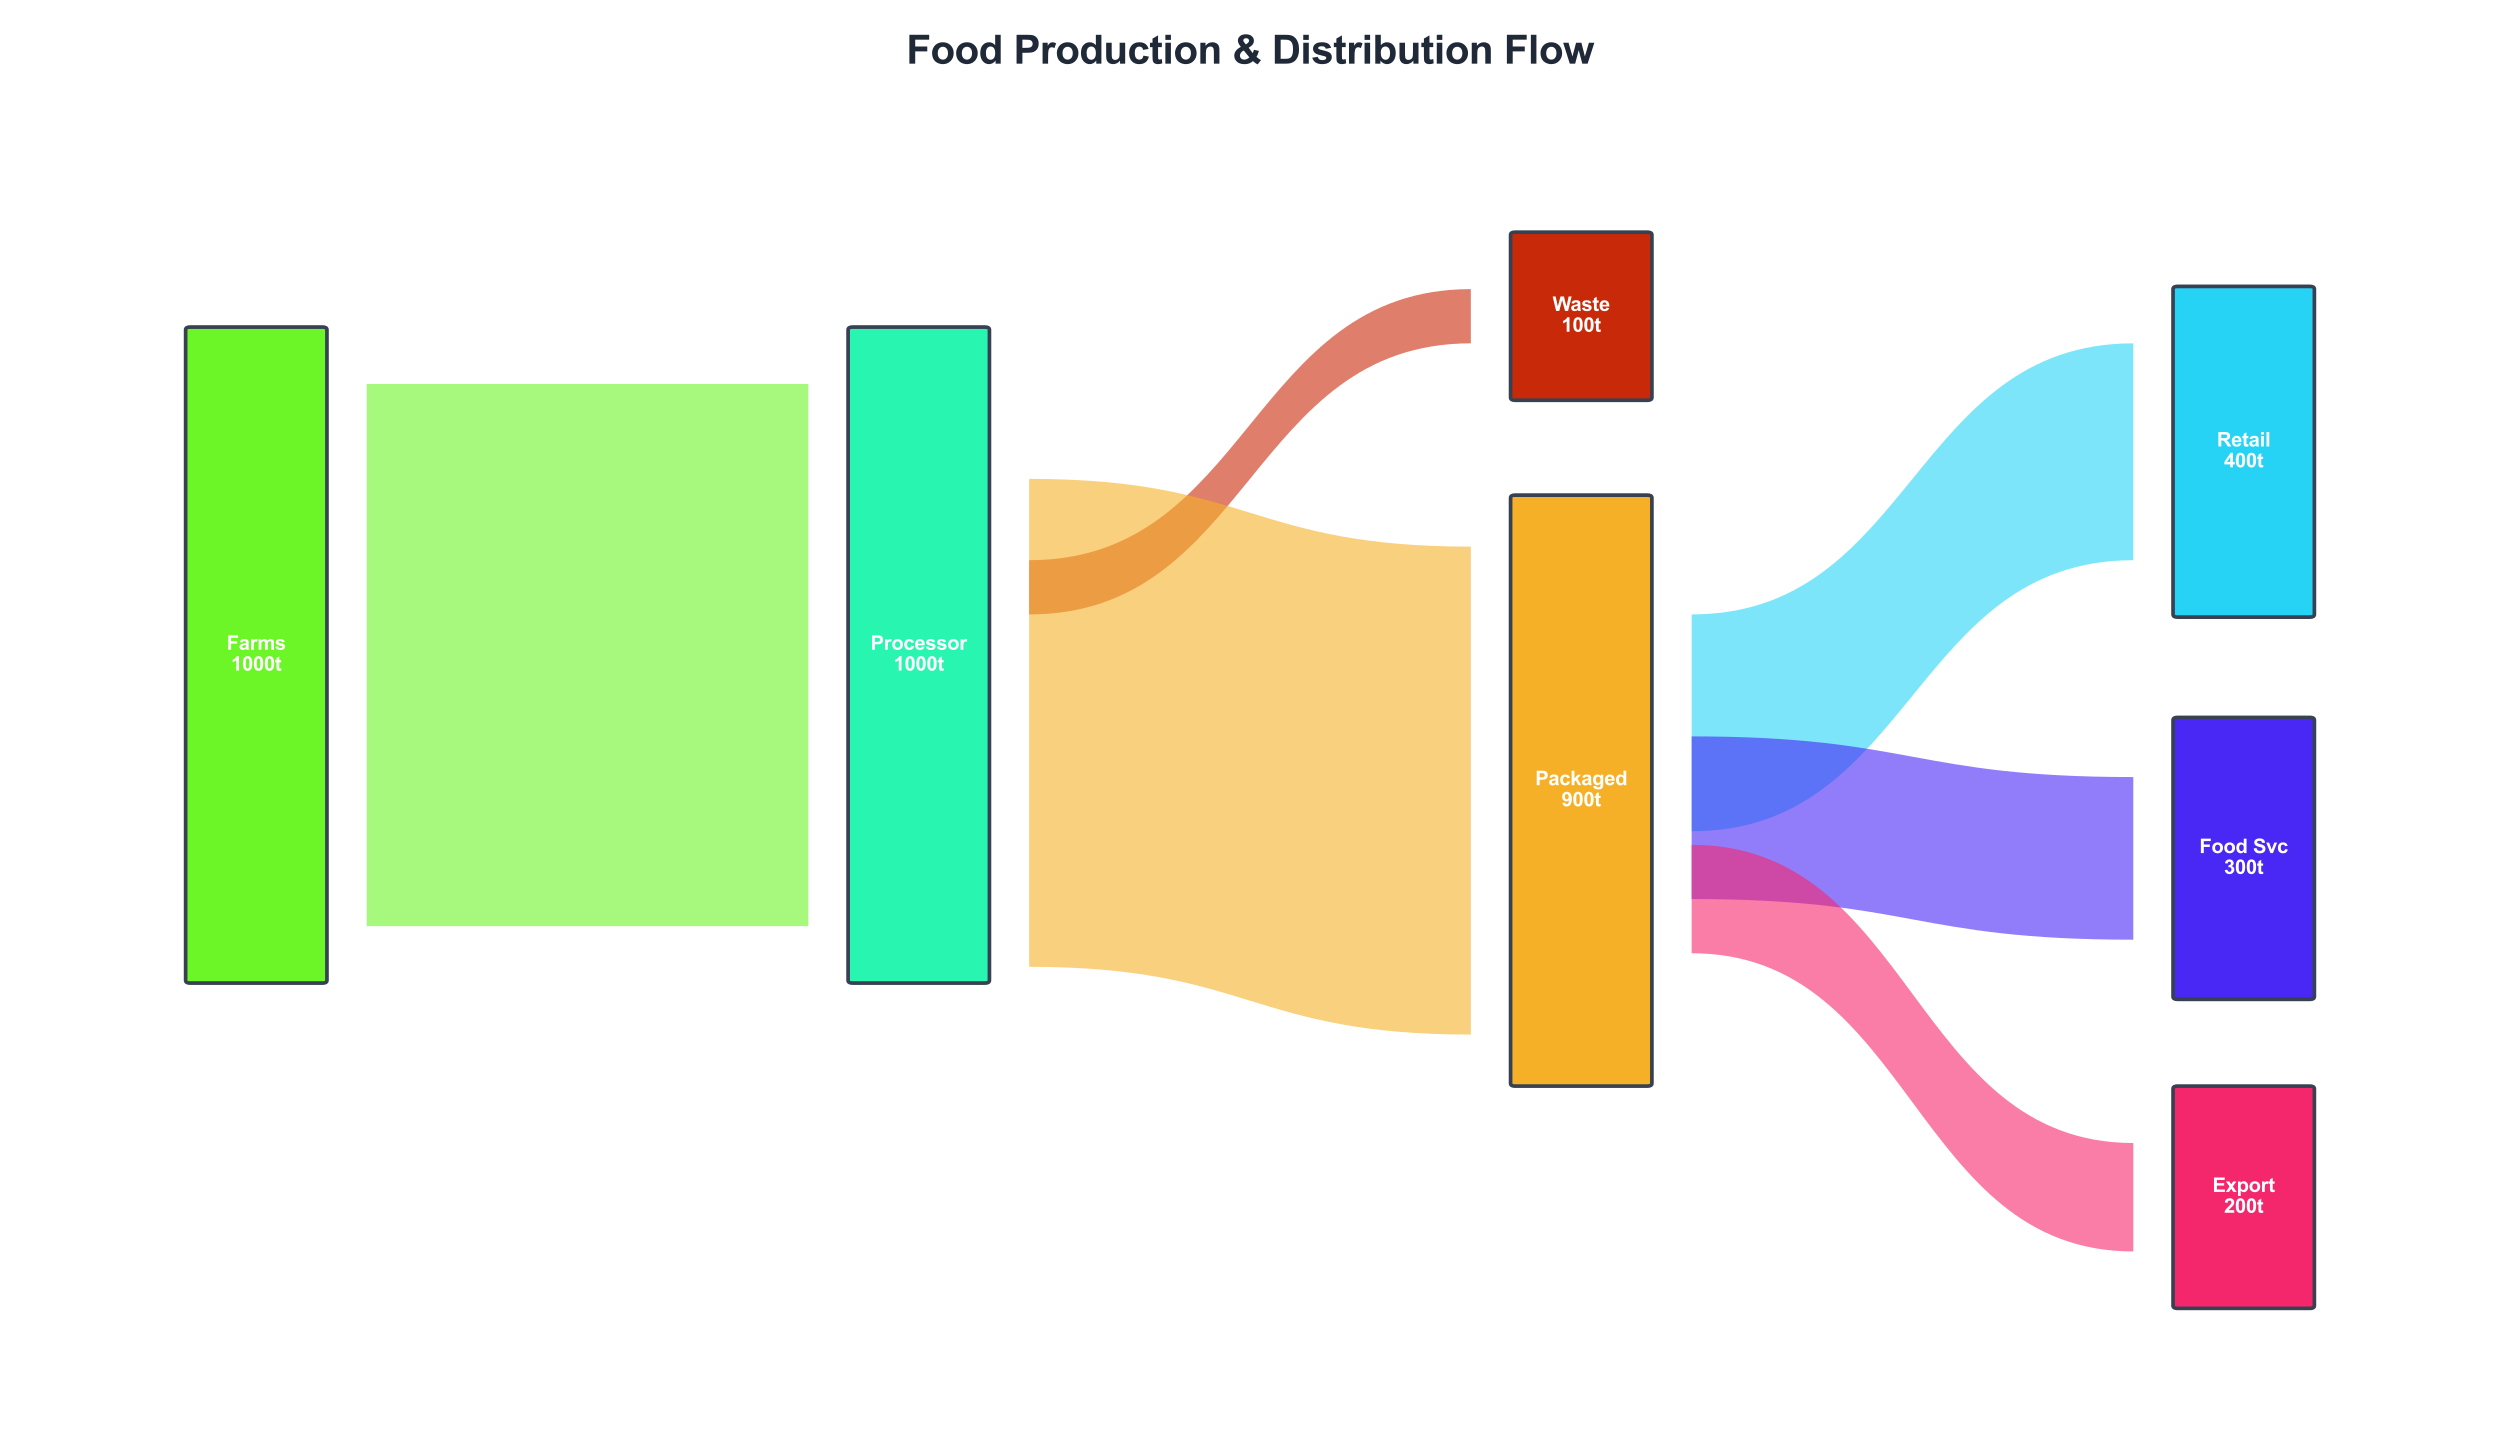 <?xml version="1.0" encoding="utf-8" standalone="no"?>
<!DOCTYPE svg PUBLIC "-//W3C//DTD SVG 1.1//EN"
  "http://www.w3.org/Graphics/SVG/1.1/DTD/svg11.dtd">
<svg xmlns:xlink="http://www.w3.org/1999/xlink" viewBox="0 0 1015.2 583.133" xmlns="http://www.w3.org/2000/svg" version="1.1">
 <defs>
  <style type="text/css">*{stroke-linejoin: round; stroke-linecap: butt}</style>
 </defs>
 <g id="figure_1">
  <g id="patch_1">
   <path d="M 0 583.133 
L 1015.2 583.133 
L 1015.2 0 
L 0 0 
z
" style="fill: #ffffff"/>
  </g>
  <g id="axes_1">
   <g id="patch_2">
    <path d="M 148.909 155.933 
C 238.582 155.933 238.582 155.933 328.255 155.933 
L 328.255 376.092 
C 238.582 376.092 238.582 376.092 148.909 376.092 
z
" clip-path="url(#p43b1866bfb)" style="fill: #6cf527; opacity: 0.6"/>
   </g>
   <g id="patch_3">
    <path d="M 417.927 227.484 
C 507.6 227.484 507.6 117.404 597.273 117.404 
L 597.273 139.421 
C 507.6 139.421 507.6 249.5 417.927 249.5 
z
" clip-path="url(#p43b1866bfb)" style="fill: #c82909; opacity: 0.6"/>
   </g>
   <g id="patch_4">
    <path d="M 417.927 194.46 
C 507.6 194.46 507.6 221.981 597.273 221.981 
L 597.273 420.125 
C 507.6 420.125 507.6 392.604 417.927 392.604 
z
" clip-path="url(#p43b1866bfb)" style="fill: #f5b027; opacity: 0.6"/>
   </g>
   <g id="patch_5">
    <path d="M 686.945 249.5 
C 776.618 249.5 776.618 139.421 866.291 139.421 
L 866.291 227.484 
C 776.618 227.484 776.618 337.565 686.945 337.565 
z
" clip-path="url(#p43b1866bfb)" style="fill: #27d3f5; opacity: 0.6"/>
   </g>
   <g id="patch_6">
    <path d="M 686.945 299.036 
C 776.618 299.036 776.618 315.548 866.291 315.548 
L 866.291 381.596 
C 776.618 381.596 776.618 365.084 686.945 365.084 
z
" clip-path="url(#p43b1866bfb)" style="fill: #4927f5; opacity: 0.6"/>
   </g>
   <g id="patch_7">
    <path d="M 686.945 343.068 
C 776.618 343.068 776.618 464.156 866.291 464.156 
L 866.291 508.188 
C 776.618 508.188 776.618 387.101 686.945 387.101 
z
" clip-path="url(#p43b1866bfb)" style="fill: #f5276c; opacity: 0.6"/>
   </g>
   <g id="patch_8">
    <path d="M 77.171 399.209 
L 130.975 399.209 
Q 132.768 399.209 132.768 398.108 
L 132.768 133.917 
Q 132.768 132.816 130.975 132.816 
L 77.171 132.816 
Q 75.377 132.816 75.377 133.917 
L 75.377 398.108 
Q 75.377 399.209 77.171 399.209 
z
" clip-path="url(#p43b1866bfb)" style="fill: #6cf527; stroke: #374151; stroke-width: 1.5; stroke-linejoin: miter"/>
   </g>
   <g id="patch_9">
    <path d="M 346.189 399.209 
L 399.993 399.209 
Q 401.786 399.209 401.786 398.108 
L 401.786 133.917 
Q 401.786 132.816 399.993 132.816 
L 346.189 132.816 
Q 344.396 132.816 344.396 133.917 
L 344.396 398.108 
Q 344.396 399.209 346.189 399.209 
z
" clip-path="url(#p43b1866bfb)" style="fill: #27f5b0; stroke: #374151; stroke-width: 1.5; stroke-linejoin: miter"/>
   </g>
   <g id="patch_10">
    <path d="M 615.207 162.537 
L 669.011 162.537 
Q 670.804 162.537 670.804 161.436 
L 670.804 95.388 
Q 670.804 94.288 669.011 94.288 
L 615.207 94.288 
Q 613.414 94.288 613.414 95.388 
L 613.414 161.436 
Q 613.414 162.537 615.207 162.537 
z
" clip-path="url(#p43b1866bfb)" style="fill: #c82909; stroke: #374151; stroke-width: 1.5; stroke-linejoin: miter"/>
   </g>
   <g id="patch_11">
    <path d="M 615.207 441.04 
L 669.011 441.04 
Q 670.804 441.04 670.804 439.939 
L 670.804 202.166 
Q 670.804 201.065 669.011 201.065 
L 615.207 201.065 
Q 613.414 201.065 613.414 202.166 
L 613.414 439.939 
Q 613.414 441.04 615.207 441.04 
z
" clip-path="url(#p43b1866bfb)" style="fill: #f5b027; stroke: #374151; stroke-width: 1.5; stroke-linejoin: miter"/>
   </g>
   <g id="patch_12">
    <path d="M 884.225 250.601 
L 938.029 250.601 
Q 939.823 250.601 939.823 249.5 
L 939.823 117.404 
Q 939.823 116.304 938.029 116.304 
L 884.225 116.304 
Q 882.432 116.304 882.432 117.404 
L 882.432 249.5 
Q 882.432 250.601 884.225 250.601 
z
" clip-path="url(#p43b1866bfb)" style="fill: #27d3f5; stroke: #374151; stroke-width: 1.5; stroke-linejoin: miter"/>
   </g>
   <g id="patch_13">
    <path d="M 884.225 405.814 
L 938.029 405.814 
Q 939.823 405.814 939.823 404.713 
L 939.823 292.432 
Q 939.823 291.331 938.029 291.331 
L 884.225 291.331 
Q 882.432 291.331 882.432 292.432 
L 882.432 404.713 
Q 882.432 405.814 884.225 405.814 
z
" clip-path="url(#p43b1866bfb)" style="fill: #4927f5; stroke: #374151; stroke-width: 1.5; stroke-linejoin: miter"/>
   </g>
   <g id="patch_14">
    <path d="M 884.225 531.305 
L 938.029 531.305 
Q 939.823 531.305 939.823 530.205 
L 939.823 442.14 
Q 939.823 441.04 938.029 441.04 
L 884.225 441.04 
Q 882.432 441.04 882.432 442.14 
L 882.432 530.205 
Q 882.432 531.305 884.225 531.305 
z
" clip-path="url(#p43b1866bfb)" style="fill: #f5276c; stroke: #374151; stroke-width: 1.5; stroke-linejoin: miter"/>
   </g>
   <g id="text_1">
    <!-- Farms -->
    <g style="fill: #ffffff" transform="translate(92.067 263.861) scale(0.08 -0.08)">
     <defs>
      <path id="Arial-BoldMT-46" d="M 472 0 
L 472 4581 
L 3613 4581 
L 3613 3806 
L 1397 3806 
L 1397 2722 
L 3309 2722 
L 3309 1947 
L 1397 1947 
L 1397 0 
L 472 0 
z
" transform="scale(0.016)"/>
      <path id="Arial-BoldMT-61" d="M 1116 2306 
L 319 2450 
Q 453 2931 781 3162 
Q 1109 3394 1756 3394 
Q 2344 3394 2631 3255 
Q 2919 3116 3036 2902 
Q 3153 2688 3153 2116 
L 3144 1091 
Q 3144 653 3186 445 
Q 3228 238 3344 0 
L 2475 0 
Q 2441 88 2391 259 
Q 2369 338 2359 363 
Q 2134 144 1878 34 
Q 1622 -75 1331 -75 
Q 819 -75 523 203 
Q 228 481 228 906 
Q 228 1188 362 1408 
Q 497 1628 739 1745 
Q 981 1863 1438 1950 
Q 2053 2066 2291 2166 
L 2291 2253 
Q 2291 2506 2166 2614 
Q 2041 2722 1694 2722 
Q 1459 2722 1328 2630 
Q 1197 2538 1116 2306 
z
M 2291 1594 
Q 2122 1538 1756 1459 
Q 1391 1381 1278 1306 
Q 1106 1184 1106 997 
Q 1106 813 1243 678 
Q 1381 544 1594 544 
Q 1831 544 2047 700 
Q 2206 819 2256 991 
Q 2291 1103 2291 1419 
L 2291 1594 
z
" transform="scale(0.016)"/>
      <path id="Arial-BoldMT-72" d="M 1300 0 
L 422 0 
L 422 3319 
L 1238 3319 
L 1238 2847 
Q 1447 3181 1614 3287 
Q 1781 3394 1994 3394 
Q 2294 3394 2572 3228 
L 2300 2463 
Q 2078 2606 1888 2606 
Q 1703 2606 1575 2504 
Q 1447 2403 1373 2137 
Q 1300 1872 1300 1025 
L 1300 0 
z
" transform="scale(0.016)"/>
      <path id="Arial-BoldMT-6d" d="M 394 3319 
L 1203 3319 
L 1203 2866 
Q 1638 3394 2238 3394 
Q 2556 3394 2790 3262 
Q 3025 3131 3175 2866 
Q 3394 3131 3647 3262 
Q 3900 3394 4188 3394 
Q 4553 3394 4806 3245 
Q 5059 3097 5184 2809 
Q 5275 2597 5275 2122 
L 5275 0 
L 4397 0 
L 4397 1897 
Q 4397 2391 4306 2534 
Q 4184 2722 3931 2722 
Q 3747 2722 3584 2609 
Q 3422 2497 3350 2280 
Q 3278 2063 3278 1594 
L 3278 0 
L 2400 0 
L 2400 1819 
Q 2400 2303 2353 2443 
Q 2306 2584 2207 2653 
Q 2109 2722 1941 2722 
Q 1738 2722 1575 2612 
Q 1413 2503 1342 2297 
Q 1272 2091 1272 1613 
L 1272 0 
L 394 0 
L 394 3319 
z
" transform="scale(0.016)"/>
      <path id="Arial-BoldMT-73" d="M 150 947 
L 1031 1081 
Q 1088 825 1259 692 
Q 1431 559 1741 559 
Q 2081 559 2253 684 
Q 2369 772 2369 919 
Q 2369 1019 2306 1084 
Q 2241 1147 2013 1200 
Q 950 1434 666 1628 
Q 272 1897 272 2375 
Q 272 2806 612 3100 
Q 953 3394 1669 3394 
Q 2350 3394 2681 3172 
Q 3013 2950 3138 2516 
L 2309 2363 
Q 2256 2556 2107 2659 
Q 1959 2763 1684 2763 
Q 1338 2763 1188 2666 
Q 1088 2597 1088 2488 
Q 1088 2394 1175 2328 
Q 1294 2241 1995 2081 
Q 2697 1922 2975 1691 
Q 3250 1456 3250 1038 
Q 3250 581 2869 253 
Q 2488 -75 1741 -75 
Q 1063 -75 667 200 
Q 272 475 150 947 
z
" transform="scale(0.016)"/>
     </defs>
     <use xlink:href="#Arial-BoldMT-46"/>
     <use xlink:href="#Arial-BoldMT-61" transform="translate(61.084 0)"/>
     <use xlink:href="#Arial-BoldMT-72" transform="translate(116.699 0)"/>
     <use xlink:href="#Arial-BoldMT-6d" transform="translate(155.615 0)"/>
     <use xlink:href="#Arial-BoldMT-73" transform="translate(244.531 0)"/>
    </g>
    <!-- 1000t -->
    <g style="fill: #ffffff" transform="translate(93.843 272.311) scale(0.08 -0.08)">
     <defs>
      <path id="Arial-BoldMT-31" d="M 2519 0 
L 1641 0 
L 1641 3309 
Q 1159 2859 506 2644 
L 506 3441 
Q 850 3553 1253 3867 
Q 1656 4181 1806 4600 
L 2519 4600 
L 2519 0 
z
" transform="scale(0.016)"/>
      <path id="Arial-BoldMT-30" d="M 1756 4600 
Q 2422 4600 2797 4125 
Q 3244 3563 3244 2259 
Q 3244 959 2794 391 
Q 2422 -78 1756 -78 
Q 1088 -78 678 436 
Q 269 950 269 2269 
Q 269 3563 719 4131 
Q 1091 4600 1756 4600 
z
M 1756 3872 
Q 1597 3872 1472 3770 
Q 1347 3669 1278 3406 
Q 1188 3066 1188 2259 
Q 1188 1453 1269 1151 
Q 1350 850 1473 750 
Q 1597 650 1756 650 
Q 1916 650 2041 751 
Q 2166 853 2234 1116 
Q 2325 1453 2325 2259 
Q 2325 3066 2244 3367 
Q 2163 3669 2039 3770 
Q 1916 3872 1756 3872 
z
" transform="scale(0.016)"/>
      <path id="Arial-BoldMT-74" d="M 1981 3319 
L 1981 2619 
L 1381 2619 
L 1381 1281 
Q 1381 875 1398 808 
Q 1416 741 1477 697 
Q 1538 653 1625 653 
Q 1747 653 1978 738 
L 2053 56 
Q 1747 -75 1359 -75 
Q 1122 -75 931 4 
Q 741 84 652 211 
Q 563 338 528 553 
Q 500 706 500 1172 
L 500 2619 
L 97 2619 
L 97 3319 
L 500 3319 
L 500 3978 
L 1381 4491 
L 1381 3319 
L 1981 3319 
z
" transform="scale(0.016)"/>
     </defs>
     <use xlink:href="#Arial-BoldMT-31"/>
     <use xlink:href="#Arial-BoldMT-30" transform="translate(55.615 0)"/>
     <use xlink:href="#Arial-BoldMT-30" transform="translate(111.23 0)"/>
     <use xlink:href="#Arial-BoldMT-30" transform="translate(166.846 0)"/>
     <use xlink:href="#Arial-BoldMT-74" transform="translate(222.461 0)"/>
    </g>
   </g>
   <g id="text_2">
    <!-- Processor -->
    <g style="fill: #ffffff" transform="translate(353.525 263.861) scale(0.08 -0.08)">
     <defs>
      <path id="Arial-BoldMT-50" d="M 466 0 
L 466 4581 
L 1950 4581 
Q 2794 4581 3050 4513 
Q 3444 4409 3709 4064 
Q 3975 3719 3975 3172 
Q 3975 2750 3822 2462 
Q 3669 2175 3433 2011 
Q 3197 1847 2953 1794 
Q 2622 1728 1994 1728 
L 1391 1728 
L 1391 0 
L 466 0 
z
M 1391 3806 
L 1391 2506 
L 1897 2506 
Q 2444 2506 2628 2578 
Q 2813 2650 2917 2803 
Q 3022 2956 3022 3159 
Q 3022 3409 2875 3571 
Q 2728 3734 2503 3775 
Q 2338 3806 1838 3806 
L 1391 3806 
z
" transform="scale(0.016)"/>
      <path id="Arial-BoldMT-6f" d="M 256 1706 
Q 256 2144 472 2553 
Q 688 2963 1083 3178 
Q 1478 3394 1966 3394 
Q 2719 3394 3200 2905 
Q 3681 2416 3681 1669 
Q 3681 916 3195 420 
Q 2709 -75 1972 -75 
Q 1516 -75 1102 131 
Q 688 338 472 736 
Q 256 1134 256 1706 
z
M 1156 1659 
Q 1156 1166 1390 903 
Q 1625 641 1969 641 
Q 2313 641 2545 903 
Q 2778 1166 2778 1666 
Q 2778 2153 2545 2415 
Q 2313 2678 1969 2678 
Q 1625 2678 1390 2415 
Q 1156 2153 1156 1659 
z
" transform="scale(0.016)"/>
      <path id="Arial-BoldMT-63" d="M 3353 2338 
L 2488 2181 
Q 2444 2441 2289 2572 
Q 2134 2703 1888 2703 
Q 1559 2703 1364 2476 
Q 1169 2250 1169 1719 
Q 1169 1128 1367 884 
Q 1566 641 1900 641 
Q 2150 641 2309 783 
Q 2469 925 2534 1272 
L 3397 1125 
Q 3263 531 2881 228 
Q 2500 -75 1859 -75 
Q 1131 -75 698 384 
Q 266 844 266 1656 
Q 266 2478 700 2936 
Q 1134 3394 1875 3394 
Q 2481 3394 2839 3133 
Q 3197 2872 3353 2338 
z
" transform="scale(0.016)"/>
      <path id="Arial-BoldMT-65" d="M 2381 1056 
L 3256 909 
Q 3088 428 2723 176 
Q 2359 -75 1813 -75 
Q 947 -75 531 491 
Q 203 944 203 1634 
Q 203 2459 634 2926 
Q 1066 3394 1725 3394 
Q 2466 3394 2894 2905 
Q 3322 2416 3303 1406 
L 1103 1406 
Q 1113 1016 1316 798 
Q 1519 581 1822 581 
Q 2028 581 2168 693 
Q 2309 806 2381 1056 
z
M 2431 1944 
Q 2422 2325 2234 2523 
Q 2047 2722 1778 2722 
Q 1491 2722 1303 2513 
Q 1116 2303 1119 1944 
L 2431 1944 
z
" transform="scale(0.016)"/>
     </defs>
     <use xlink:href="#Arial-BoldMT-50"/>
     <use xlink:href="#Arial-BoldMT-72" transform="translate(66.699 0)"/>
     <use xlink:href="#Arial-BoldMT-6f" transform="translate(105.615 0)"/>
     <use xlink:href="#Arial-BoldMT-63" transform="translate(166.699 0)"/>
     <use xlink:href="#Arial-BoldMT-65" transform="translate(222.314 0)"/>
     <use xlink:href="#Arial-BoldMT-73" transform="translate(277.93 0)"/>
     <use xlink:href="#Arial-BoldMT-73" transform="translate(333.545 0)"/>
     <use xlink:href="#Arial-BoldMT-6f" transform="translate(389.16 0)"/>
     <use xlink:href="#Arial-BoldMT-72" transform="translate(450.244 0)"/>
    </g>
    <!-- 1000t -->
    <g style="fill: #ffffff" transform="translate(362.862 272.311) scale(0.08 -0.08)">
     <use xlink:href="#Arial-BoldMT-31"/>
     <use xlink:href="#Arial-BoldMT-30" transform="translate(55.615 0)"/>
     <use xlink:href="#Arial-BoldMT-30" transform="translate(111.23 0)"/>
     <use xlink:href="#Arial-BoldMT-30" transform="translate(166.846 0)"/>
     <use xlink:href="#Arial-BoldMT-74" transform="translate(222.461 0)"/>
    </g>
   </g>
   <g id="text_3">
    <!-- Waste -->
    <g style="fill: #ffffff" transform="translate(630.478 126.261) scale(0.08 -0.08)">
     <defs>
      <path id="Arial-BoldMT-57" d="M 1116 0 
L 22 4581 
L 969 4581 
L 1659 1434 
L 2497 4581 
L 3597 4581 
L 4400 1381 
L 5103 4581 
L 6034 4581 
L 4922 0 
L 3941 0 
L 3028 3425 
L 2119 0 
L 1116 0 
z
" transform="scale(0.016)"/>
     </defs>
     <use xlink:href="#Arial-BoldMT-57"/>
     <use xlink:href="#Arial-BoldMT-61" transform="translate(90.635 0)"/>
     <use xlink:href="#Arial-BoldMT-73" transform="translate(146.25 0)"/>
     <use xlink:href="#Arial-BoldMT-74" transform="translate(201.865 0)"/>
     <use xlink:href="#Arial-BoldMT-65" transform="translate(235.166 0)"/>
    </g>
    <!-- 100t -->
    <g style="fill: #ffffff" transform="translate(634.104 134.711) scale(0.08 -0.08)">
     <use xlink:href="#Arial-BoldMT-31"/>
     <use xlink:href="#Arial-BoldMT-30" transform="translate(55.615 0)"/>
     <use xlink:href="#Arial-BoldMT-30" transform="translate(111.23 0)"/>
     <use xlink:href="#Arial-BoldMT-74" transform="translate(166.846 0)"/>
    </g>
   </g>
   <g id="text_4">
    <!-- Packaged -->
    <g style="fill: #ffffff" transform="translate(623.433 318.849) scale(0.08 -0.08)">
     <defs>
      <path id="Arial-BoldMT-6b" d="M 428 0 
L 428 4581 
L 1306 4581 
L 1306 2150 
L 2334 3319 
L 3416 3319 
L 2281 2106 
L 3497 0 
L 2550 0 
L 1716 1491 
L 1306 1063 
L 1306 0 
L 428 0 
z
" transform="scale(0.016)"/>
      <path id="Arial-BoldMT-67" d="M 378 -219 
L 1381 -341 
Q 1406 -516 1497 -581 
Q 1622 -675 1891 -675 
Q 2234 -675 2406 -572 
Q 2522 -503 2581 -350 
Q 2622 -241 2622 53 
L 2622 538 
Q 2228 0 1628 0 
Q 959 0 569 566 
Q 263 1013 263 1678 
Q 263 2513 664 2953 
Q 1066 3394 1663 3394 
Q 2278 3394 2678 2853 
L 2678 3319 
L 3500 3319 
L 3500 341 
Q 3500 -247 3403 -537 
Q 3306 -828 3131 -993 
Q 2956 -1159 2664 -1253 
Q 2372 -1347 1925 -1347 
Q 1081 -1347 728 -1058 
Q 375 -769 375 -325 
Q 375 -281 378 -219 
z
M 1163 1728 
Q 1163 1200 1367 954 
Q 1572 709 1872 709 
Q 2194 709 2416 961 
Q 2638 1213 2638 1706 
Q 2638 2222 2425 2472 
Q 2213 2722 1888 2722 
Q 1572 2722 1367 2476 
Q 1163 2231 1163 1728 
z
" transform="scale(0.016)"/>
      <path id="Arial-BoldMT-64" d="M 3503 0 
L 2688 0 
L 2688 488 
Q 2484 203 2207 64 
Q 1931 -75 1650 -75 
Q 1078 -75 670 386 
Q 263 847 263 1672 
Q 263 2516 659 2955 
Q 1056 3394 1663 3394 
Q 2219 3394 2625 2931 
L 2625 4581 
L 3503 4581 
L 3503 0 
z
M 1159 1731 
Q 1159 1200 1306 963 
Q 1519 619 1900 619 
Q 2203 619 2415 876 
Q 2628 1134 2628 1647 
Q 2628 2219 2422 2470 
Q 2216 2722 1894 2722 
Q 1581 2722 1370 2473 
Q 1159 2225 1159 1731 
z
" transform="scale(0.016)"/>
     </defs>
     <use xlink:href="#Arial-BoldMT-50"/>
     <use xlink:href="#Arial-BoldMT-61" transform="translate(66.699 0)"/>
     <use xlink:href="#Arial-BoldMT-63" transform="translate(122.314 0)"/>
     <use xlink:href="#Arial-BoldMT-6b" transform="translate(177.93 0)"/>
     <use xlink:href="#Arial-BoldMT-61" transform="translate(233.545 0)"/>
     <use xlink:href="#Arial-BoldMT-67" transform="translate(289.16 0)"/>
     <use xlink:href="#Arial-BoldMT-65" transform="translate(350.244 0)"/>
     <use xlink:href="#Arial-BoldMT-64" transform="translate(405.859 0)"/>
    </g>
    <!-- 900t -->
    <g style="fill: #ffffff" transform="translate(634.104 327.404) scale(0.08 -0.08)">
     <defs>
      <path id="Arial-BoldMT-39" d="M 291 1059 
L 1141 1153 
Q 1172 894 1303 769 
Q 1434 644 1650 644 
Q 1922 644 2112 894 
Q 2303 1144 2356 1931 
Q 2025 1547 1528 1547 
Q 988 1547 595 1964 
Q 203 2381 203 3050 
Q 203 3747 617 4173 
Q 1031 4600 1672 4600 
Q 2369 4600 2816 4061 
Q 3263 3522 3263 2288 
Q 3263 1031 2797 475 
Q 2331 -81 1584 -81 
Q 1047 -81 715 205 
Q 384 491 291 1059 
z
M 2278 2978 
Q 2278 3403 2083 3637 
Q 1888 3872 1631 3872 
Q 1388 3872 1227 3680 
Q 1066 3488 1066 3050 
Q 1066 2606 1241 2398 
Q 1416 2191 1678 2191 
Q 1931 2191 2104 2391 
Q 2278 2591 2278 2978 
z
" transform="scale(0.016)"/>
     </defs>
     <use xlink:href="#Arial-BoldMT-39"/>
     <use xlink:href="#Arial-BoldMT-30" transform="translate(55.615 0)"/>
     <use xlink:href="#Arial-BoldMT-30" transform="translate(111.23 0)"/>
     <use xlink:href="#Arial-BoldMT-74" transform="translate(166.846 0)"/>
    </g>
   </g>
   <g id="text_5">
    <!-- Retail -->
    <g style="fill: #ffffff" transform="translate(900.235 181.301) scale(0.08 -0.08)">
     <defs>
      <path id="Arial-BoldMT-52" d="M 469 0 
L 469 4581 
L 2416 4581 
Q 3150 4581 3483 4457 
Q 3816 4334 4016 4018 
Q 4216 3703 4216 3297 
Q 4216 2781 3912 2445 
Q 3609 2109 3006 2022 
Q 3306 1847 3501 1637 
Q 3697 1428 4028 894 
L 4588 0 
L 3481 0 
L 2813 997 
Q 2456 1531 2325 1670 
Q 2194 1809 2047 1861 
Q 1900 1913 1581 1913 
L 1394 1913 
L 1394 0 
L 469 0 
z
M 1394 2644 
L 2078 2644 
Q 2744 2644 2909 2700 
Q 3075 2756 3169 2893 
Q 3263 3031 3263 3238 
Q 3263 3469 3139 3611 
Q 3016 3753 2791 3791 
Q 2678 3806 2116 3806 
L 1394 3806 
L 1394 2644 
z
" transform="scale(0.016)"/>
      <path id="Arial-BoldMT-69" d="M 459 3769 
L 459 4581 
L 1338 4581 
L 1338 3769 
L 459 3769 
z
M 459 0 
L 459 3319 
L 1338 3319 
L 1338 0 
L 459 0 
z
" transform="scale(0.016)"/>
      <path id="Arial-BoldMT-6c" d="M 459 0 
L 459 4581 
L 1338 4581 
L 1338 0 
L 459 0 
z
" transform="scale(0.016)"/>
     </defs>
     <use xlink:href="#Arial-BoldMT-52"/>
     <use xlink:href="#Arial-BoldMT-65" transform="translate(72.217 0)"/>
     <use xlink:href="#Arial-BoldMT-74" transform="translate(127.832 0)"/>
     <use xlink:href="#Arial-BoldMT-61" transform="translate(161.133 0)"/>
     <use xlink:href="#Arial-BoldMT-69" transform="translate(216.748 0)"/>
     <use xlink:href="#Arial-BoldMT-6c" transform="translate(244.531 0)"/>
    </g>
    <!-- 400t -->
    <g style="fill: #ffffff" transform="translate(903.122 189.751) scale(0.08 -0.08)">
     <defs>
      <path id="Arial-BoldMT-34" d="M 1994 0 
L 1994 922 
L 119 922 
L 119 1691 
L 2106 4600 
L 2844 4600 
L 2844 1694 
L 3413 1694 
L 3413 922 
L 2844 922 
L 2844 0 
L 1994 0 
z
M 1994 1694 
L 1994 3259 
L 941 1694 
L 1994 1694 
z
" transform="scale(0.016)"/>
     </defs>
     <use xlink:href="#Arial-BoldMT-34"/>
     <use xlink:href="#Arial-BoldMT-30" transform="translate(55.615 0)"/>
     <use xlink:href="#Arial-BoldMT-30" transform="translate(111.23 0)"/>
     <use xlink:href="#Arial-BoldMT-74" transform="translate(166.846 0)"/>
    </g>
   </g>
   <g id="text_6">
    <!-- Food Svc -->
    <g style="fill: #ffffff" transform="translate(893.127 346.421) scale(0.08 -0.08)">
     <defs>
      <path id="Arial-BoldMT-20" transform="scale(0.016)"/>
      <path id="Arial-BoldMT-53" d="M 231 1491 
L 1131 1578 
Q 1213 1125 1461 912 
Q 1709 700 2131 700 
Q 2578 700 2804 889 
Q 3031 1078 3031 1331 
Q 3031 1494 2936 1608 
Q 2841 1722 2603 1806 
Q 2441 1863 1863 2006 
Q 1119 2191 819 2459 
Q 397 2838 397 3381 
Q 397 3731 595 4036 
Q 794 4341 1167 4500 
Q 1541 4659 2069 4659 
Q 2931 4659 3367 4281 
Q 3803 3903 3825 3272 
L 2900 3231 
Q 2841 3584 2645 3739 
Q 2450 3894 2059 3894 
Q 1656 3894 1428 3728 
Q 1281 3622 1281 3444 
Q 1281 3281 1419 3166 
Q 1594 3019 2269 2859 
Q 2944 2700 3267 2529 
Q 3591 2359 3773 2064 
Q 3956 1769 3956 1334 
Q 3956 941 3737 597 
Q 3519 253 3119 86 
Q 2719 -81 2122 -81 
Q 1253 -81 787 320 
Q 322 722 231 1491 
z
" transform="scale(0.016)"/>
      <path id="Arial-BoldMT-76" d="M 1372 0 
L 34 3319 
L 956 3319 
L 1581 1625 
L 1763 1059 
Q 1834 1275 1853 1344 
Q 1897 1484 1947 1625 
L 2578 3319 
L 3481 3319 
L 2163 0 
L 1372 0 
z
" transform="scale(0.016)"/>
     </defs>
     <use xlink:href="#Arial-BoldMT-46"/>
     <use xlink:href="#Arial-BoldMT-6f" transform="translate(61.084 0)"/>
     <use xlink:href="#Arial-BoldMT-6f" transform="translate(122.168 0)"/>
     <use xlink:href="#Arial-BoldMT-64" transform="translate(183.252 0)"/>
     <use xlink:href="#Arial-BoldMT-20" transform="translate(244.336 0)"/>
     <use xlink:href="#Arial-BoldMT-53" transform="translate(272.119 0)"/>
     <use xlink:href="#Arial-BoldMT-76" transform="translate(338.818 0)"/>
     <use xlink:href="#Arial-BoldMT-63" transform="translate(394.434 0)"/>
    </g>
    <!-- 300t -->
    <g style="fill: #ffffff" transform="translate(903.122 354.871) scale(0.08 -0.08)">
     <defs>
      <path id="Arial-BoldMT-33" d="M 241 1216 
L 1091 1319 
Q 1131 994 1309 822 
Q 1488 650 1741 650 
Q 2013 650 2198 856 
Q 2384 1063 2384 1413 
Q 2384 1744 2206 1937 
Q 2028 2131 1772 2131 
Q 1603 2131 1369 2066 
L 1466 2781 
Q 1822 2772 2009 2936 
Q 2197 3100 2197 3372 
Q 2197 3603 2059 3740 
Q 1922 3878 1694 3878 
Q 1469 3878 1309 3722 
Q 1150 3566 1116 3266 
L 306 3403 
Q 391 3819 561 4067 
Q 731 4316 1036 4458 
Q 1341 4600 1719 4600 
Q 2366 4600 2756 4188 
Q 3078 3850 3078 3425 
Q 3078 2822 2419 2463 
Q 2813 2378 3048 2084 
Q 3284 1791 3284 1375 
Q 3284 772 2843 347 
Q 2403 -78 1747 -78 
Q 1125 -78 715 280 
Q 306 638 241 1216 
z
" transform="scale(0.016)"/>
     </defs>
     <use xlink:href="#Arial-BoldMT-33"/>
     <use xlink:href="#Arial-BoldMT-30" transform="translate(55.615 0)"/>
     <use xlink:href="#Arial-BoldMT-30" transform="translate(111.23 0)"/>
     <use xlink:href="#Arial-BoldMT-74" transform="translate(166.846 0)"/>
    </g>
   </g>
   <g id="text_7">
    <!-- Export -->
    <g style="fill: #ffffff" transform="translate(898.46 484.021) scale(0.08 -0.08)">
     <defs>
      <path id="Arial-BoldMT-45" d="M 466 0 
L 466 4581 
L 3863 4581 
L 3863 3806 
L 1391 3806 
L 1391 2791 
L 3691 2791 
L 3691 2019 
L 1391 2019 
L 1391 772 
L 3950 772 
L 3950 0 
L 466 0 
z
" transform="scale(0.016)"/>
      <path id="Arial-BoldMT-78" d="M 38 0 
L 1234 1709 
L 88 3319 
L 1159 3319 
L 1747 2406 
L 2366 3319 
L 3397 3319 
L 2272 1747 
L 3500 0 
L 2422 0 
L 1747 1028 
L 1066 0 
L 38 0 
z
" transform="scale(0.016)"/>
      <path id="Arial-BoldMT-70" d="M 434 3319 
L 1253 3319 
L 1253 2831 
Q 1413 3081 1684 3237 
Q 1956 3394 2288 3394 
Q 2866 3394 3269 2941 
Q 3672 2488 3672 1678 
Q 3672 847 3265 386 
Q 2859 -75 2281 -75 
Q 2006 -75 1782 34 
Q 1559 144 1313 409 
L 1313 -1263 
L 434 -1263 
L 434 3319 
z
M 1303 1716 
Q 1303 1156 1525 889 
Q 1747 622 2066 622 
Q 2372 622 2575 867 
Q 2778 1113 2778 1672 
Q 2778 2194 2568 2447 
Q 2359 2700 2050 2700 
Q 1728 2700 1515 2451 
Q 1303 2203 1303 1716 
z
" transform="scale(0.016)"/>
     </defs>
     <use xlink:href="#Arial-BoldMT-45"/>
     <use xlink:href="#Arial-BoldMT-78" transform="translate(66.699 0)"/>
     <use xlink:href="#Arial-BoldMT-70" transform="translate(122.314 0)"/>
     <use xlink:href="#Arial-BoldMT-6f" transform="translate(183.398 0)"/>
     <use xlink:href="#Arial-BoldMT-72" transform="translate(244.482 0)"/>
     <use xlink:href="#Arial-BoldMT-74" transform="translate(283.398 0)"/>
    </g>
    <!-- 200t -->
    <g style="fill: #ffffff" transform="translate(903.122 492.471) scale(0.08 -0.08)">
     <defs>
      <path id="Arial-BoldMT-32" d="M 3238 816 
L 3238 0 
L 159 0 
Q 209 463 459 877 
Q 709 1291 1447 1975 
Q 2041 2528 2175 2725 
Q 2356 2997 2356 3263 
Q 2356 3556 2198 3714 
Q 2041 3872 1763 3872 
Q 1488 3872 1325 3706 
Q 1163 3541 1138 3156 
L 263 3244 
Q 341 3969 753 4284 
Q 1166 4600 1784 4600 
Q 2463 4600 2850 4234 
Q 3238 3869 3238 3325 
Q 3238 3016 3127 2736 
Q 3016 2456 2775 2150 
Q 2616 1947 2200 1565 
Q 1784 1184 1673 1059 
Q 1563 934 1494 816 
L 3238 816 
z
" transform="scale(0.016)"/>
     </defs>
     <use xlink:href="#Arial-BoldMT-32"/>
     <use xlink:href="#Arial-BoldMT-30" transform="translate(55.615 0)"/>
     <use xlink:href="#Arial-BoldMT-30" transform="translate(111.23 0)"/>
     <use xlink:href="#Arial-BoldMT-74" transform="translate(166.846 0)"/>
    </g>
   </g>
   <g id="text_8">
    <!-- Food Production &amp; Distribution Flow -->
    <g style="fill: #1f2937" transform="translate(368.074 25.852) scale(0.16 -0.16)">
     <defs>
      <path id="Arial-BoldMT-75" d="M 2644 0 
L 2644 497 
Q 2463 231 2167 78 
Q 1872 -75 1544 -75 
Q 1209 -75 943 72 
Q 678 219 559 484 
Q 441 750 441 1219 
L 441 3319 
L 1319 3319 
L 1319 1794 
Q 1319 1094 1367 936 
Q 1416 778 1544 686 
Q 1672 594 1869 594 
Q 2094 594 2272 717 
Q 2450 841 2515 1023 
Q 2581 1206 2581 1919 
L 2581 3319 
L 3459 3319 
L 3459 0 
L 2644 0 
z
" transform="scale(0.016)"/>
      <path id="Arial-BoldMT-6e" d="M 3478 0 
L 2600 0 
L 2600 1694 
Q 2600 2231 2544 2389 
Q 2488 2547 2361 2634 
Q 2234 2722 2056 2722 
Q 1828 2722 1647 2597 
Q 1466 2472 1398 2265 
Q 1331 2059 1331 1503 
L 1331 0 
L 453 0 
L 453 3319 
L 1269 3319 
L 1269 2831 
Q 1703 3394 2363 3394 
Q 2653 3394 2893 3289 
Q 3134 3184 3257 3021 
Q 3381 2859 3429 2653 
Q 3478 2447 3478 2063 
L 3478 0 
z
" transform="scale(0.016)"/>
      <path id="Arial-BoldMT-26" d="M 4519 559 
L 3988 -119 
Q 3597 72 3238 406 
Q 2959 156 2646 37 
Q 2334 -81 1903 -81 
Q 1047 -81 616 400 
Q 281 772 281 1256 
Q 281 1697 543 2048 
Q 806 2400 1328 2659 
Q 1094 2938 975 3189 
Q 856 3441 856 3666 
Q 856 4081 1189 4370 
Q 1522 4659 2138 4659 
Q 2731 4659 3065 4356 
Q 3400 4053 3400 3616 
Q 3400 3338 3234 3088 
Q 3069 2838 2566 2522 
L 3203 1681 
Q 3316 1881 3397 2203 
L 4191 2022 
Q 4072 1600 3984 1404 
Q 3897 1209 3797 1078 
Q 3944 941 4176 777 
Q 4409 613 4519 559 
z
M 2128 3050 
L 2366 3231 
Q 2628 3434 2628 3634 
Q 2628 3803 2501 3922 
Q 2375 4041 2159 4041 
Q 1950 4041 1831 3936 
Q 1713 3831 1713 3694 
Q 1713 3531 1913 3300 
L 2128 3050 
z
M 1784 2097 
Q 1481 1944 1331 1728 
Q 1181 1513 1181 1288 
Q 1181 1003 1367 823 
Q 1553 644 1866 644 
Q 2072 644 2262 725 
Q 2453 806 2678 994 
L 1784 2097 
z
" transform="scale(0.016)"/>
      <path id="Arial-BoldMT-44" d="M 463 4581 
L 2153 4581 
Q 2725 4581 3025 4494 
Q 3428 4375 3715 4072 
Q 4003 3769 4153 3330 
Q 4303 2891 4303 2247 
Q 4303 1681 4163 1272 
Q 3991 772 3672 463 
Q 3431 228 3022 97 
Q 2716 0 2203 0 
L 463 0 
L 463 4581 
z
M 1388 3806 
L 1388 772 
L 2078 772 
Q 2466 772 2638 816 
Q 2863 872 3011 1006 
Q 3159 1141 3253 1448 
Q 3347 1756 3347 2288 
Q 3347 2819 3253 3103 
Q 3159 3388 2990 3547 
Q 2822 3706 2563 3763 
Q 2369 3806 1803 3806 
L 1388 3806 
z
" transform="scale(0.016)"/>
      <path id="Arial-BoldMT-62" d="M 422 0 
L 422 4581 
L 1300 4581 
L 1300 2931 
Q 1706 3394 2263 3394 
Q 2869 3394 3266 2955 
Q 3663 2516 3663 1694 
Q 3663 844 3258 384 
Q 2853 -75 2275 -75 
Q 1991 -75 1714 67 
Q 1438 209 1238 488 
L 1238 0 
L 422 0 
z
M 1294 1731 
Q 1294 1216 1456 969 
Q 1684 619 2063 619 
Q 2353 619 2558 867 
Q 2763 1116 2763 1650 
Q 2763 2219 2556 2470 
Q 2350 2722 2028 2722 
Q 1713 2722 1503 2476 
Q 1294 2231 1294 1731 
z
" transform="scale(0.016)"/>
      <path id="Arial-BoldMT-77" d="M 1078 0 
L 28 3319 
L 881 3319 
L 1503 1144 
L 2075 3319 
L 2922 3319 
L 3475 1144 
L 4109 3319 
L 4975 3319 
L 3909 0 
L 3066 0 
L 2494 2134 
L 1931 0 
L 1078 0 
z
" transform="scale(0.016)"/>
     </defs>
     <use xlink:href="#Arial-BoldMT-46"/>
     <use xlink:href="#Arial-BoldMT-6f" transform="translate(61.084 0)"/>
     <use xlink:href="#Arial-BoldMT-6f" transform="translate(122.168 0)"/>
     <use xlink:href="#Arial-BoldMT-64" transform="translate(183.252 0)"/>
     <use xlink:href="#Arial-BoldMT-20" transform="translate(244.336 0)"/>
     <use xlink:href="#Arial-BoldMT-50" transform="translate(272.119 0)"/>
     <use xlink:href="#Arial-BoldMT-72" transform="translate(338.818 0)"/>
     <use xlink:href="#Arial-BoldMT-6f" transform="translate(377.734 0)"/>
     <use xlink:href="#Arial-BoldMT-64" transform="translate(438.818 0)"/>
     <use xlink:href="#Arial-BoldMT-75" transform="translate(499.902 0)"/>
     <use xlink:href="#Arial-BoldMT-63" transform="translate(560.986 0)"/>
     <use xlink:href="#Arial-BoldMT-74" transform="translate(616.602 0)"/>
     <use xlink:href="#Arial-BoldMT-69" transform="translate(649.902 0)"/>
     <use xlink:href="#Arial-BoldMT-6f" transform="translate(677.686 0)"/>
     <use xlink:href="#Arial-BoldMT-6e" transform="translate(738.77 0)"/>
     <use xlink:href="#Arial-BoldMT-20" transform="translate(799.854 0)"/>
     <use xlink:href="#Arial-BoldMT-26" transform="translate(827.637 0)"/>
     <use xlink:href="#Arial-BoldMT-20" transform="translate(899.854 0)"/>
     <use xlink:href="#Arial-BoldMT-44" transform="translate(927.637 0)"/>
     <use xlink:href="#Arial-BoldMT-69" transform="translate(999.854 0)"/>
     <use xlink:href="#Arial-BoldMT-73" transform="translate(1027.637 0)"/>
     <use xlink:href="#Arial-BoldMT-74" transform="translate(1083.252 0)"/>
     <use xlink:href="#Arial-BoldMT-72" transform="translate(1116.553 0)"/>
     <use xlink:href="#Arial-BoldMT-69" transform="translate(1155.469 0)"/>
     <use xlink:href="#Arial-BoldMT-62" transform="translate(1183.252 0)"/>
     <use xlink:href="#Arial-BoldMT-75" transform="translate(1244.336 0)"/>
     <use xlink:href="#Arial-BoldMT-74" transform="translate(1305.42 0)"/>
     <use xlink:href="#Arial-BoldMT-69" transform="translate(1338.721 0)"/>
     <use xlink:href="#Arial-BoldMT-6f" transform="translate(1366.504 0)"/>
     <use xlink:href="#Arial-BoldMT-6e" transform="translate(1427.588 0)"/>
     <use xlink:href="#Arial-BoldMT-20" transform="translate(1488.672 0)"/>
     <use xlink:href="#Arial-BoldMT-46" transform="translate(1516.455 0)"/>
     <use xlink:href="#Arial-BoldMT-6c" transform="translate(1577.539 0)"/>
     <use xlink:href="#Arial-BoldMT-6f" transform="translate(1605.322 0)"/>
     <use xlink:href="#Arial-BoldMT-77" transform="translate(1666.406 0)"/>
    </g>
   </g>
  </g>
 </g>
 <defs>
  <clipPath id="p43b1866bfb">
   <rect x="14.4" y="45.852" width="986.4" height="522.88"/>
  </clipPath>
 </defs>
</svg>
